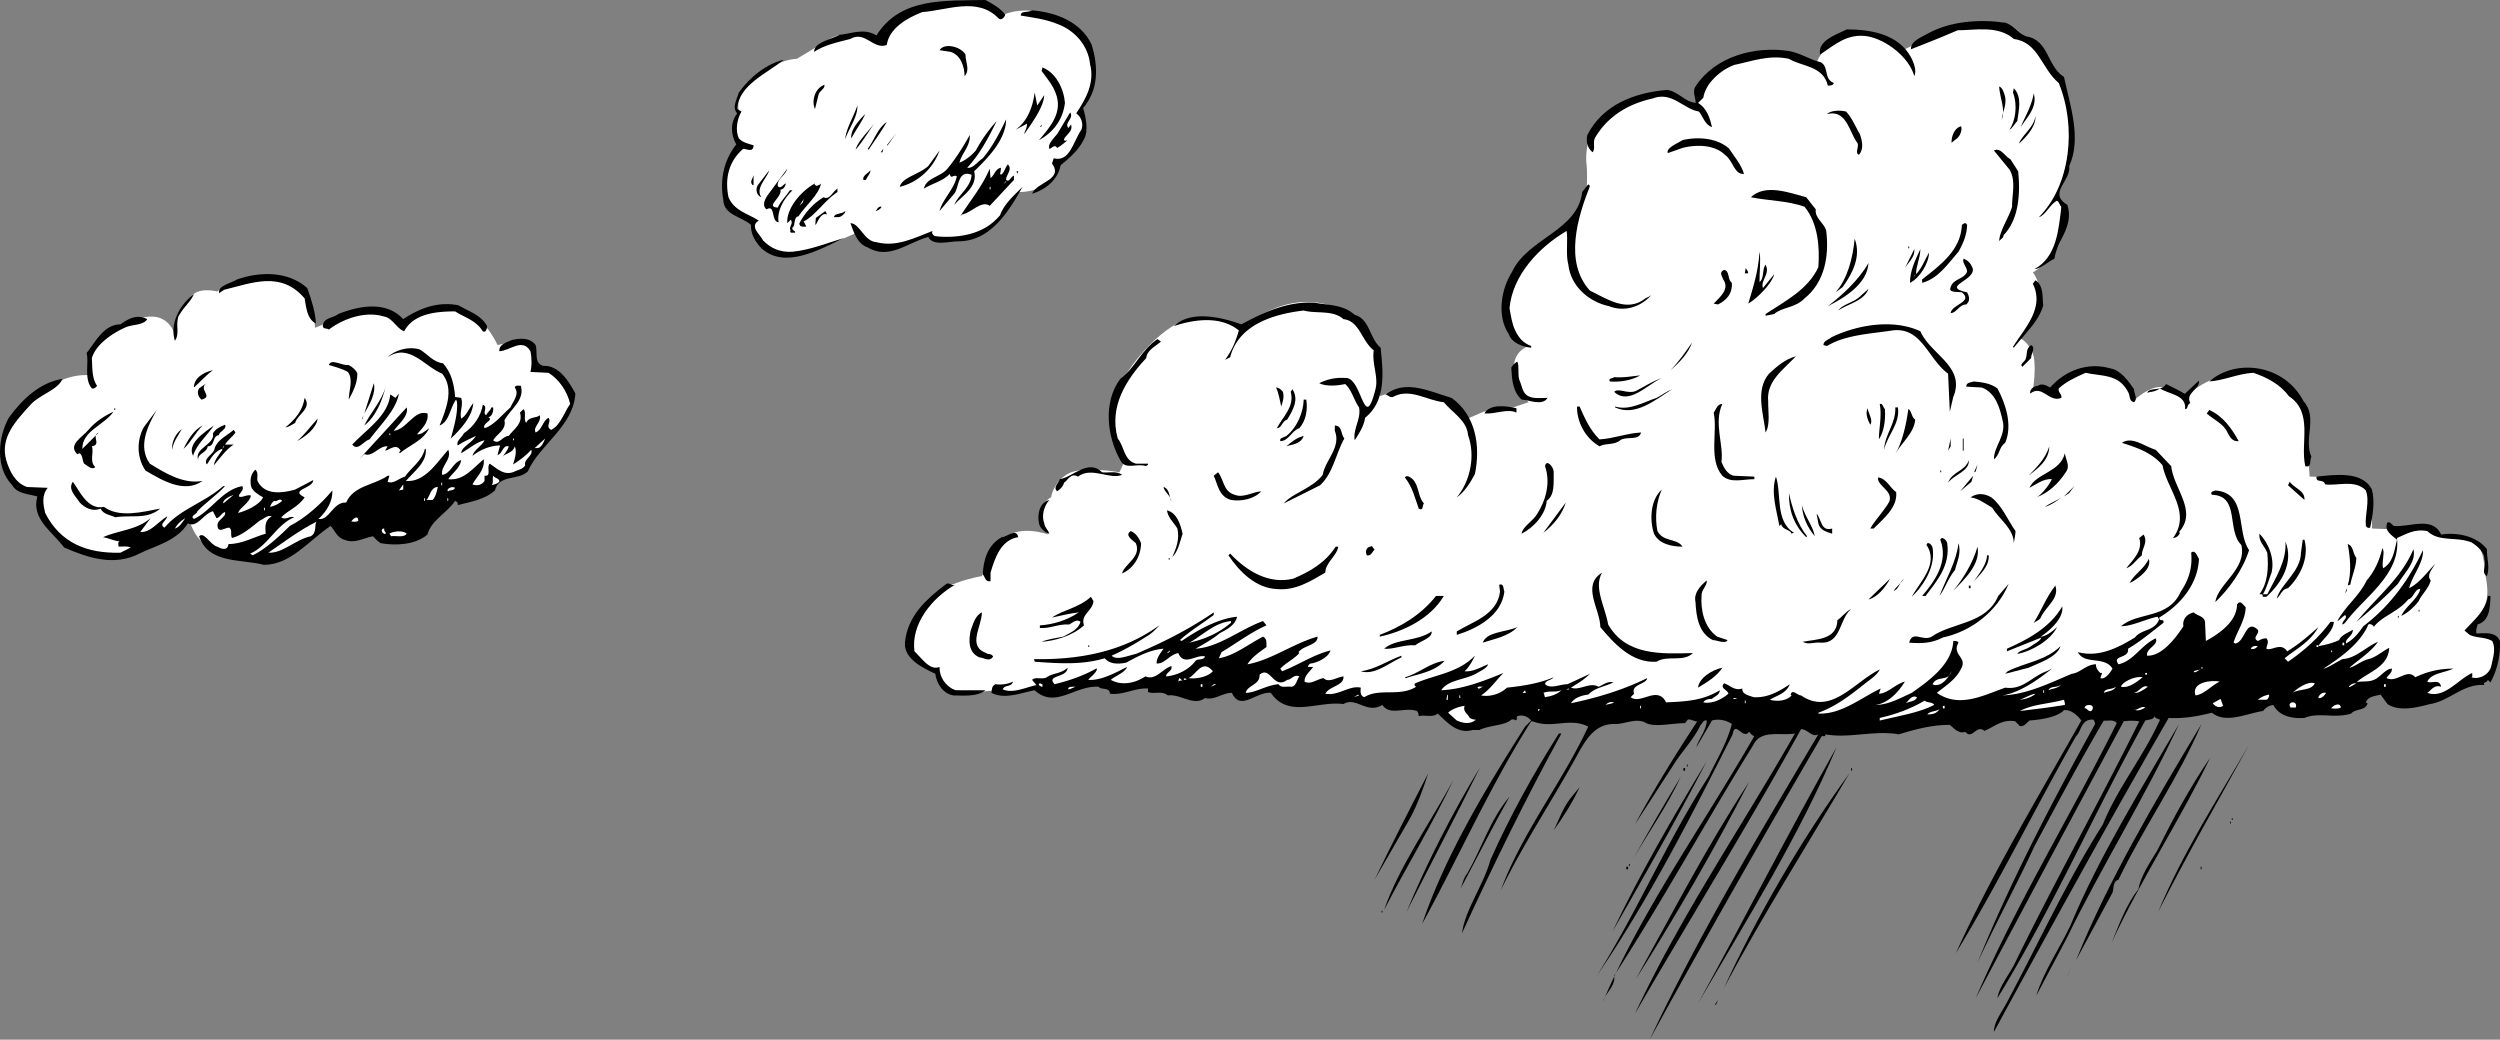 <svg xmlns="http://www.w3.org/2000/svg" width="289.027" height="120.199"><rect width="100%" height="100%" fill="#808080" stroke="none"/><path fill="#fff" d="M230.518 2.8c-3.79-.167-6.5 1-6.5 1l-4 2s-3.29-3.331-6.5-1.8c-3.125 1.469-3.5 3.3-3.5 3.3s-6.29-2.831-9.598-.3c-3.36 2.469-4.5 5.102-4.5 5.102s-2.691-2.301-6.7-.5c-3.991 1.867-5.5 4.398-5.5 4.398s-.491 1.633-.3 3c.14 1.3 0 3 0 3l-1.7 3.8s-7.491 4-7.702 7.802c-.125 3.867 2.5 6.5 2.5 6.5s-1.625.53-1.5 2.699c.21 2.168 1.703 3.699 1.703 3.699l-1.801.602s-2.86.367-3.402.5c-.457.199-2.098.898-2.098.898s-2.691-3.2-5.2-3.398c-2.491-.133-4.702.699-4.702.699s.875-7.668-5-10.2c-5.79-2.468-11 2.399-11 2.399s-4.625-2.531-8.098-.2c-3.527 2.333-6.36 6.669-6.7 8.802-.327 2.199 1.2 6.898 1.2 6.898l-.5 1.102s-4.36-.801-6 .199c-1.691 1-1.902 2.699-1.902 2.699s-1.125.469-1.098 2c-.027 1.469.8 2.3.8 2.3s-3.66-1.331-5.3.7c-1.691 1.969-2.402 4.102-2.402 4.102s-5.457.867-7 3.699c-1.457 2.832-2.29 4.5-.598 5.699 1.64 1.133 3.8 3.602 3.8 3.602l2.2.5 3.3-.301 2.2.3 2.598-.8 6.5-.2 7.5-.101h14.402l4.098 1.8 12 .7 35 .8 11.5 1 33.703-3.198 29.297-.801s4.375 2.168 7.5 1.199c3.21-1.031 3.902-1.898 3.902-1.898s1.64 1.03 2.5-1c.809-1.97 1.14-4.133 0-4.102-1.191-.031-2.402-.7-2.402-.7s1.875-2.331 2-3.698c.21-1.301-.297-3.102-.297-3.102s.172-3.531-2.203-3.898c-2.29-.301-2.797-.102-2.797-.102s-1.828-1.367-3.5-1c-1.66.3-4.5.102-4.5.102s.172-5.301-2-5.602c-2.16-.367-5.203-.398-5.203-.398l-.5-7.5s-2.957-5.47-7.098-4.801c-4.191.668-6.5 2.8-6.5 2.8s-2.36-1.132-3.7-.8c-1.327.332-2.5 1.5-2.5 1.5s-1.991-4-5.202-3.7c-3.125.368-4.098 2.5-4.098 2.5h-2.402s.543-3.132-.098-4.5c-.692-1.3-1.402-1.5-1.402-1.5s1.71-.968 2.203-3.601c.507-2.7-.703-4-.703-4s2.71-1.531 3.402-4.2c.64-2.667-.7-4.698-.7-4.698s4.008-8.301-.8-15C232.06.969 230.518 2.8 230.518 2.8m-114.7-1s-3.3-2.75-8.8-1c-5.5 1.75-5.2 3.9-5.2 3.9s-3.425-1.65-5.898-.2c-2.527 1.55-3.8 2.3-3.8 2.3s-2.102 0-4.7 2c-2.652 2-2 4-2 4s-.902 1.5-.5 2.5c.348 1 1 1.4 1 1.4s-2.277 1.976-2.3 4.198c.023 2.278 1 3.301 1 3.301l2.198 1.301s.7 4.05 4 3.898c3.2-.097 8-2.398 8-2.398s.7 1.8 3.301 1.5c2.649-.2 5.399-1.5 5.399-1.5s2.625 1.55 5.3.2c2.575-1.4 5-5 5-5s2.2.1 3.5-1.302c1.2-1.347 1.2-2.097 1.2-2.097s2.25-1.5 2.601-3.301c.399-1.7-.2-2.7-.2-2.7s3.724-6.25-.901-9.6c-4.625-3.4-8.2-1.4-8.2-1.4m-49.8 43.5s-1.375-2-2.399-2.402c-.976-.347-1.7-.898-1.7-.898s.224-2.7-1.401-2.602c-1.625.153-3 .5-3 .5s-1.875-4.472-5.7-4.398c-3.925.176-5.3 2-5.3 2s-2.625-2.7-5.598-1.5c-3.027 1.3-4.5 1.898-4.5 1.898s-.152-5.847-4.8-5.898c-4.602.05-6.5 1.7-6.5 1.7s-2.352-.65-3.2.8c-.902 1.55-1.402 2.2-1.402 2.2l-.2 2.3s-.675-3.574-4.699-2c-3.976 1.676-5.101 3.5-5.101 3.5v2.898s-2.75-.472-5.598 1.903c-2.902 2.375-6.027 5.625-4.3 8.898 1.773 3.227 4 2.602 4 2.602s-.102 5 3.5 6.199c3.648 1.3 5.273 1.676 8 .5 2.773-1.074 5.698-3.8 5.698-3.8s.45 3.85 4.801 4.5c4.399.6 7.2-.4 7.2-.4l3.699-3.1 4-1.302L53.42 57l3.598-1 .8-1s2.2.3 3.301-1.102c1.149-1.347 2.5-3.5 2.5-3.5l2.399-3.597v-1.5"/><path d="M116.22 1.7c-.124.402-.527.698-.8.402-2.426-2.5-5.926-.903-8.8-.704-1.825.704-3.825 1.903-4.102 3.801-1.524.602-2.524-1.699-4.2-.699-1.523.398-3.023.7-4.199 1.5-.023-1.102 1.875-1.398 3-2 1.375-.102 2.774-.8 4.2.102 2.777-4.403 7.777-4 12.6-4.102.774.398 1.677.898 2.302 1.7m9.999 3.5c.774 2.6.774 5.198-1 7.3.274.898.673 2.602.098 3.602-.625 1.296-1.824 2.296-2.699 3-.324 1.796-1.926 2.898-3.3 3.296.574-1.398 3.675-1.597 2.3-3.5l.2-.597c1.874.5 2.277-2 3.199-3.301.277-.7-.024-1.5-.598-1.898 1.074-1.602 2.176-3.5 1.598-5.704-.223-2.199-1.825-3.898-3.7-4.597-1.425-.602-3.125-.801-4.3-1-.024-.602.777-.301 1.3-.602 2.676.2 5.676 1.301 6.903 4M234.22 4.2c2.673.402 2.376 3.402 4.4 4.698.675 3.204 2.073 7.102.6 10.301.274 1.7-2.527 3.102-.202 4.5.777 2.5-1.223 4.102-1.5 6.2-.825.402-1.625 1.203-2.297 1.203 2.574-1.403 2.773-4.602 3.097-7.204-.222-.199-.222-.5-.5-.699-.824.403-1.324 1.7-2.097 1.903 3.672-3.704 4.375-10.403 2.297-15.5-2.024-1.704-2.325-4.704-5.2-5.102-1.824-1.602-4.523-1-6.5-1-1.824.8-3.625 1.5-5.398 2.2-.027-1 1.273-1.4 2.098-1.9 2.476-1.3 5.578-1.6 8.703-1.198.972.199 1.574 1.199 2.5 1.597M220.92 6.602c.375.699.676 1.597.398 2.199-.625-2.2-3.222-4.2-5.398-4.602-2.426-.398-3.926 1.102-5.5 2.102-.324-1.602 1.875-2.301 3.098-2.903 2.875 0 5.976.602 7.402 3.204M111.62 6.3c-.024.802.573 1.802-.102 2.5-.024-1.1-.422-2.402-1.598-2.8l-1.3-.2c.573-.902 2.476-.402 3 .5m98.898.9c.976.6.277 1.902 1.5 2.402-.125.296-.422.296-.7.296-.523-2.296-3.023-2.199-4.5-3.097-2.324-.5-4.324.3-6.3.699-1.625.602-3.325 2.102-3.598 3.8l-.602.598c.977.602 1.375 1.704 1.602 2.801-.824-.3-1.027-1.199-1.5-1.8-1.824-.297-3.125-2.399-5.402-1.5-2.723.601-5.125 2-6.598 4.5-.324.5.074 1.3-.3 1.703-.524-.403-.825-1.204-.602-2 1.777-3.5 5.476-4.903 9.203-5.204 1.172.102 1.972 1.301 3.297 1.5.078-.5-.422-1.296 0-1.898 2.277-3.5 6.875-4.7 10.8-4.102 1.278.204 2.375 1 3.7 1.301M90.62 6.898c-1.927 1.602-5.227 2.903-5.4 5.704l.5.296c-.527.903-.726 2.204-.3 3.102.473.5 1.074.602 1.7.8-.024.9-.825.4-1.2.4-1.727 1.5-2.125 3.5-1.7 5.6.673 1.598 2.274 1.9 3.5 2.7-1.124.7.173 1.602.5 2.3.876.9 1.973 1.4 3.4 1.302 2.073-.204 3.976-1 6-1.602-2.825 1.3-6.825 3.7-9.602 1.2-.723-.802-1.223-1.598-1.2-2.7-1.125-1-3.125-1.102-3.199-2.898-.426-2.301.074-4.602 1.5-6.403-.625-1.097-.726-2.5.102-3.597-.625-.704-.028-1.602.199-2.403 1.273-1.8 3.176-3.3 5.2-3.8"/><path d="M123.12 11.898c-.227 1.903-1.325 3.403-3 4.301 1.175-1.398 2.874-3.199 1.898-5.5-.325-.898-1.024-1.699-1.598-2.5l.098-.398c1.578.597 2.476 2.5 2.601 4.097M95.318 9.8c.075.5-.625.7-.699 1.2l-.398 1.602c-.426-.903-.028-2.403 1.097-2.801m136.5 1.399c.176 1-.324 1.8-.398 2.6.473-1.1-.227-2.5-.3-3.8.374.102.573.7.698 1.2m1.402 2.8c-.327.3-.527.8-.902 1 .676-1 .977-2.8.403-4.3l.097-.5c.977 1 .575 2.5.403 3.8"/><path d="M120.72 11c-.027 1.3-1.327 3.102-2.3 4.5-.027-.2.375-.8.3-1.2l-1.3.7c1.375-1 1.973-2.602 2.2-4.3l.3 1.5.8-1.2m112.9 3.7c.273-.802 1.273-2.4 1.5-3.9.476 1.598-.825 2.802-1.5 3.9m-135.9 1.402c.075-1.204.973-2.602 1.4-3.903.073 1.301-1.024 2.7-1.4 3.903m117.298-.602c.277.8.476 1.7-.098 2.398-.527-.199.074-1-.2-1.398-.925-1.2-1.226-3.898-3.5-3.3.376-.4 1.376-.5 2.2-.302.676.704 1.074 1.704 1.598 2.602m-91.5-.7.3-.402c.278.801-.625 1.204-.8 1.704-.024.199.175.199.402.097-.324.301-.824.7-1.2.903-.327-.5-.624.097-.902.097-.222-.5.477-1.199.903-1.699l1.5-2.5c.472.7-.727 1.2-.203 1.8M98.42 16c-.125-.898.773-2 1.598-2.8-.325.8-1.125 1.902-1.598 2.8m135 .602c.273-.903 1.773-1.903 1.898-3.204.075 1.204-1.023 2.403-1.898 3.204M112.62 19.8c.476 1.9-1.524 2.9-2.302 3.9.477-1.2 1.977-2.098 2-3.5-1.625-.598-1.425 1.5-2 2.198l-1.699 2c.375-1.398 1.676-2.5 2-4-.324-.296-.726.403-.8-.296-.926.898-2.024 1.097-3 1.699.277-1.301 1.976-1.301 2.8-2.403.977-1.199 1.774-2.5 2.5-3.796.074 1.296-.926 2.097-1.2 3.199.575-.2 1.274-.7 1.9-1.403A16.867 16.867 0 0 1 115.22 14c-.926 1.898-1.926 3.8-3.403 5.398.676.102 1.176-.699 1.801-1.097 1.176-1.403 1.977-3 2.7-4.5-.024 2.3-2.024 4.398-3.7 6M98.92 17.3c.273-1 1.473-2.1 2.3-3.198-.624.796-1.425 2.199-2.3 3.199m3.598-3.199c-.625 1.097-1.422 2.199-2.098 3.199l-.102-.102c.778-1 1.075-2.3 2.2-3.097m17.702.598.2-.302v.204zm105.9 1.402-.5.398c-.024-.602.273-1.7 1.1-1.898.173.398-.124 1.199-.6 1.5M119.818 15l-.898.898.898-.898m-17.3 1.8 1.101-1.402-1 1.403zm97.402.4c.574.902 1.375 1.8 1.7 2.902-1.126.097-1.227-1.5-2.2-2.204-1.227-1.199-3.324-1.199-4.902-.796l-1.7.597c-.222-.597 1.075-1.097 1.7-1.5 1.675-.398 3.976-.3 5.402 1M98.22 16.2l-.202.6.203-.6m3.597 1.402.301-.403-.101.403zm131.5 2.198c.278 2.598.075 5.598-1.699 7.4.074.3-.426.5-.5.698.074-1.296 1.074-2.597 1.5-4-.023-1.398.477-3-.3-4.296l-1.801-2.204c.777-.398 1.277.704 1.902 1l.898 1.403m-129.3 1.801c.277-1.102 2.175-1.403 3.3-2.403l1.301-1.8c-.726 2.101-2.523 3.703-4.601 4.203m12.3-.802c.375.302.477-.3.903-.5v.5l-2.801 3c-.926-.698-2.125.802-3.2 1l-.202.2c1.078-1.7 2.578-3.5 3.402-5.5l.098 1.102c.476-.403.578-1.102 1.203-1.204-.028.301-.028.403-.102.704l.102.097c.375-.199.472-.8.797-1.199.578.602-.223 1.2-.2 1.8m-26.398.7c.273.398.574-.102.898-.3.075.1-.222.8-.597.698.273.903-1.828 2-.301 2.102.375-.8.875-1.2 1.398-2h.301c-1.023 1-1.824 2.398-1.601 3.7-.922-.098-.325-2.098-1.399-1.5-.523-.4-.226-1.098.102-1.598l2.297-3.102c-.223.8-1.223 1.2-1.098 2m-1.902 1.3c-.524-.198-.723-.902-.399-1.402l1.3-1.699c-.226.903-1.624 2-.901 3.102M100.12 20.8h-.302c-.125-.5.477-.698.801-1.1.074.3-.426.8-.5 1.1m17.601-1c-.027.2-.124.2-.1.302l-.102-.301h.203m-30.703 1.597c-.422-.398.078-.796.101-1.199v1.2h-.101"/><path fill="#fff" d="m116.018 21.3.3-.402V21Zm0 0"/><path d="M94.22 21.2c-.124.198.075.198.2.3.176-.102.375-.102.5-.3-.227 1.3-1.824 2.6-2.602 3.8-.625.102-.324 1.102-.699 1.3-.125.4.375.302.3.598h-.5c-.026-.097-.026-.097-.1-.199h.1c-.323-.5.376-.8 0-1.3l-.401.402c-.125-1.7 1.578-3.7 3.203-4.602m89.597.301c-1.425 3.602-3.023 8.8 0 12.102 1.875.898 4.278 2.597 6.403.898.172-.102.472-.2.699-.398-1.227 1.398-3.125 2-4.902 1.296-2.325-.5-4.422-2.296-4.7-4.796-.324-1.204-.023-2.801-.199-3.903-3.226 1.903-6.226 5.102-6.601 8.903.277 1.699.578 3.699 2.5 4.398v.2c-.922-.098-2.223-.5-2.598-1.598-1.426-2.102-.824-5.301.398-7.204 1.875-3.898 7.575-4.699 8.102-9.199l.7-.898.198.199m-73 6.398c-1.125 0-2.925.602-3.5-.5-2.324.602-4.523 2.704-7 1.204-1.222-.403-1.625-1.801-2-2.801 1.075 0 1.575 2.097 3 2.199 2.375.602 4.375-.5 6.5-1.3-.125.198-.023.402.2.6 2.777.302 5.777-.198 7.601-2.402.375-1.199 1.574-2.296 2.602-3.296-1.625 2.898-3.727 6.296-7.403 6.296"/><path d="M96.818 22.2c-1.523 1-2.523 2.698-3.898 3.402l.3.597c-.327 0-.827.102-.8-.398.574-1.102 1.574-2.301 2.8-3 .673.398 1.075-.7 1.598-1v.398"/><path fill="#fff" d="M114.42 21.898h.098v-.296h-.098v.296"/><path d="M209.92 24.2c-.125 1 .875 1.5 1.2 2.402.374 2.898-.126 6-2.5 7.898-1.024 1.102-2.626 1-3.5 1.8l-1 .2v-.2c2.273-1.5 4.874-2.8 6.1-5.402.173-2.296-.027-5.097-1.6-7-1.927-.699-4.325-.699-6.2-1.097 1.676-1.602 4.473-.5 6.398 0l1.102 1.398"/><path fill="#fff" d="m92.42 23.8.5-.8-.102.398zm0 0"/><path d="M101.92 23.898c-.125.301-.527.5-.7.5.173-.097.274-.597.7-.5"/><path fill="#fff" d="m92.22 24-.3.398.3-.398"/><path d="M95.62 24.8c-1.024-.5-1.524 2.598-1.302.4l1.102-.802.2.403m1.198.301h-.398c.074-.5.875-.301 1.3-.704.075.204-.527.801-.902.704m129.602 4c-1.227 1.398-2.324 3.097-4.2 3.597v-.398c2.173-1.7 4.473-3.403 4.598-6.301.176-.102.375-.398.602 0-.027 1.102-.426 2.102-1 3.102M213.018 33.2l-.797.6c1.375-1.6 1.972-3.902 2.199-6.198.773 2-.227 4-1.402 5.597m7.602-4.699h.1v.2h-.1v-.2m-.5 2.7 1.198-2.4c.075 1.098-.925 1.7-1.199 2.4m1.399.5c.675-.7.976-1.598 1.5-2.5-.024 1.198-1.024 2.902-2.2 3.5-.023-1.302.575-2.598 1.2-3.9-.024 1.098-.524 2-.5 2.9m-18.098.902c.574-.403.273-1.5.7-2 .573 1.097-.626 1.796-.302 2.699l1.301-1.602c-.226 1-1.824 2.7-3 3.403.574-1.903 1.176-3.801 1.3-6 .177.898-.026 2.5 0 3.5m24.599-1.704c.675 1.5-3.825 2.204-.598 2.903.273.5.375 1-.102 1.398-.824 0-1.125 1-1.8 1 .078-1 2.675-1.3 1.3-2.398-.425-.102-1.625.097-1.3-.602.277-1 1.578-.898 1.902-1.8-.027-.598-.625-1-.402-1.5.476.203.777.5 1 1m-16.7 4.499c1.575-1.199 3.575-3 4.7-5-.125 2.403-2.723 4-4.7 5m-9.198-3.796h-.4l.098-.602c.075.102.278.3.301.602M200.22 32.7c.075 1.3-.624 2-1.6 2.5l-.5-.098c.773-.801 1.874-1.704 1.1-2.801-.124-.403-.527-.801.098-1.102.676.102.375 1.102.903 1.5M35.518 33.3c.476 1.302.976 2.9 1 4.098-1.024-.5-1.125-1.898-1.297-2.898-2.727-3.2-6.028-1.8-9.301-1l-.602.398c-.125-.898 1.278-1.097 2.102-1.597 2.574-.903 5.875-1 8.098 1"/><path fill="#fff" d="m221.22 32.102.2-.403v.102zm0 0"/><path d="M236.22 35.3c-.527 1.9-2.226 3.4-3.402 4.9l-.097-.098c1.375-2.204 3.672-4.5 2.297-7.301l.3-.403c.977.602.778 2 .903 2.903m-23.703.597c.578-.796 1.875-.898 2.703-1.796l.797-.704c-.524 1.403-2.325 1.704-3.5 2.5M22.42 34c-.426 1-1.324 1.602-1.8 2.602-.325 1 .175 2-.4 2.796-.624-2 .575-4.199 2.2-5.398m134.2 2.398c1.773.5 1.675 2.704 3 3.801.273 2.801.675 6.102-1.802 8.102-.125 1-.824 2-1.199 2.597-.226-1.296.774-2.5.5-3.796-.625-.903-.824-2-1.601-2.704-.922.204-2.223.301-3-.097a5.672 5.672 0 0 1 3-.602c1.976-.199 2.175 6.602 3.5 1.301.375-1.398-.422-2.898-.2-4.5-1.425-1.102-1.625-3.398-3.5-3.602-1.222-1.097-3.125-.597-4.597-1-3.426.403-7.528 1.602-8.5 5.403l-.602.3c.774-1 1.274-2.203 1.602-3.402-2.227-1.8-5.426-1.199-7.5-.5 1.972-1.898 5.574-1 7.797-.199 2.578-1.398 5.375-2.7 8.5-2.5 1.578.3 3.277.2 4.601 1.398M56.318 37.7c-.023.3-.125.8-.5.6-.824-1.3-2.125-1.6-3.199-2.3-2.324 0-4.824.3-5.898 2.3-.828-.3-1.426-1.6-2.301-1.698-2.227-.704-4.824.296-6.402 1.5-.223-.204-.625 0-.7-.403.075-1 1.176-.898 1.801-1.398 2.274-.903 5.477-1.602 7.5.597 1.774-1.199 3.977-2.097 6.399-1.597 1.175.699 2.578 1.097 3.3 2.398m-39.3-.801c-.422.704-1.625.602-2.399.903-1.625.699-3.523 2-4 3.597.074 1.102-.023 2.301.602 3.204-.125.199-.426.398-.602.296-.926-1.097-.324-2.898-.601-4.097.976-1.2 1.976-3.301 3.902-3.301.973-.7 1.973-1.2 3.098-.602m205 1.402c1.175 2.7 5.277 4.098 3.8 7.598l-.398 1.704-.2-4.403c-2.327-1.699-3.027-5.398-6.402-5-2.625.403-5.425.5-7.597 1.801l-.403-.102c-.023-.5.575-.597.903-.898 2.875-1.398 7.074-2.2 10.297-.7"/><path d="M61.92 39.898c.273.801-.227 2.102.898 2.403 1.778-.102 2.977 1.8 3.7 3.199-.223 3.8-4.125 5.898-5.5 9-1.125 1.102-3.325.3-3.797 2.2-1.227 1.1-2.828 1.3-4.301 1.698.074-.398-.227-.398-.3-.5-.927 1.403-2.825 2.301-3.2 3.903-1.426 1.199-3.625 1.3-5.402 1-.325-.2-.625-.5-.899-.801-1.125.2-2.125.898-3.3.398-.825-.199-1.126-1.097-1.598-1.597-2.528 1.699-4.625 4.5-7.703 4.5-2.723-.7-6.422-.102-7.5-3.301.578-.602 1.277 1 2.101 1.2.375.198 1.176.6 1.3-.302 1.575 0 2.876-.796 4.302-1.199-.028-.597-.227-1.5.699-2-.527-.199-.926.301-1.402.5-1.024.801-2.024 1.7-3.2 2-.222-.398.075-.898-.3-1.199-.524 0-1.024.5-1.297.102-.426-1 .972-1.204.797-1.903-.422.102-.625.7-1 .7l-.399-.797c-1.125.296-1.824 2-2.898 1.398-1.328 2.102-3.828 2.602-5.602 3.5-2.926 1.5-5.926.5-8.7-.7-1.425-1.902-3.823-3.3-3.1-5.902-1.024-.296-2.325-.296-2.9-1.296C-.606 54-.204 50.5 1.019 48.3c1.578-2.2 3.675-4.102 6.203-4.5-.528 1.3-2.625 1.8-3.703 3C1.795 48.699-.006 50.6.72 53.199c.375 1.2.972 2.602 2.398 3.102l2.399.097c-.723.903-.524 1.903-.297 2.903 1.773 3.5 4.875 4.699 8.699 4.597l1.2-.597c-.427-.2-1.024-.102-1.4-.102-.027-.199-.124-.5.098-.597-.722-.102-1.324-.403-1.898-.5 1.773-.801 3.875-.801 5.5-2.204l-1.2 1.602c1.173.102 1.973-1.102 3.098-1.8-.023.5-1.023.902-.3 1.3 1.875-2.2 4.476-2.8 6.8-4.8h.2c-.922 1-2.223 1.902-3.2 2.902-.023.398-.925.5-.398.898 1.973-.898 3.273-3.398 5.598-3.8.277.5-.422.8-.399 1.198.375.204.977-.296 1.399-.097-.223.898-1.223 1.3-1.5 2 .875-.2 2.476-.903 2.902-1.801-.527-.3-1.227-.7-1.402-1.3-.125-.802-.024-1.4.5-1.9.476.4.078 1.098.3 1.4.875 1.6 2.875 1.3 4.301.902L36.22 55.5c-.028 1-2.828 1.102-1 2-.727 1.102-1.926 1.5-2.703 2.3.476.4.976-.198 1.5 0-2.024.802-3.125 3.4-5.098 4.2l.3.2c1.473-.7 3.075-2.2 4.298-3.4 1.777-.902 3.578-2.5 4.902-4.1.074 1.198-.625 2.402-1.602 3.3 1.278.2 1.676-2 3.2-1.898.875-2 3.277-2 4.8-3.102h.2l-.2.7c.676.3 1.278-.4 2-.598.676-1 1.977-1.801 2.301-3.204h.102c.172 1.5-1.328 2.602-2.301 3.704 2.176.199 3.574-2.102 4.898-3.602.477 1.102-.925 1.898-.699 2.898.977-.097 1.274-1.5 2.2-1.699-.126.903-1.024 1.5-1.5 2.2 1.777.203 2.777-1.2 4.101-2.297.176 1.199-.824 2-1.3 2.898.476.2 1.073.102 1.398-.398V55c.875.102.175-1 .601-1.398.774.5 1.676 1.5 2.899.898.375-.2.875-.2 1.203-.7-.227-.698.972-1.1.699-1.8-.625.7-1.324 1.2-2.102 1.7.176-.598.477-1.4.2-2.098-.223.796-1.125.796-1.399 1.199.176-.301.574-.7.7-1.2-.723-.203-.723.899-1.301 1l.3-1.101c-1.125 0-2.324.5-3.199 1.2.176-.7 1.074-1.098 1.399-1.802-.922.204-1.825 1-2.7 1.5.075-.796 1.176-1.097 1.7-2-.625.301-1.524.704-2.098 1.102-.227-.5.473-.898.7-1.398 1.175-.801 1.976-2 2.198-3.301.676.199-.125 1 .403 1.199.074-.3.472-.5.597-.898h.2c.078.5-.223 1.199-.598 1.097.773.403-.727.7-.402 1.301 1.078-.3 2.078-1.602 3-2.398.277-.704 1.078-1.5.5-2.301.078-.301.375-.2.703-.2.472 1.7-1.227 2.7-1.903 4 .278 1.098-.925 1.598-1.3 2.297.675.602 1.078-.5 1.8-.5.575-.796 1.676-1.398 1.301-2.699l.399-.398c.375.398-.024 1.097.3 1.597.375-.796 1.176-.5 1.602-.898.176.898-.824 1.3-.5 2 .773-.3.773-1.3 1.5-1.7.375.5-.426 1 .3 1.4 1.173-.598 1.473-2 2.2-3-.324-1.4-1.227-2.802-2.5-3.598L61.318 43c.176-.602.176-1.7 0-2.398-.925-1.602-2.425 0-3.597 0-.028-.801.773-1 1.5-1.301.875-.2 2.074-.301 2.699.597m72.3-.398c-.726.602-1.624 1-1.702 1.898-2.325 2.5-4.325 5.602-3.297 9.301.773.903.672 2.5 2.097 2.903h1.403c.074.199-.227.199-.203.296-1.125-.398-2.422.5-3-.699-1.524-2.699-2.024-6.699 0-9.398 1.675-1.2 2.375-3.301 4.3-4.602l.403.301m58.899 3.3c.976-1 1.675-2 2.5-3.198-.427 1.199-1.325 2.199-2.5 3.199m41.698-1.403-1 1c-.425-.296.375-.597.403-1 .172-.5-.028-1.097.597-1.5.575.301-.023 1 0 1.5"/><path d="M51.22 42c.973 1.102 1.274 2.398 1.4 3.898l.698.102c.278.8-.222 1.7 0 2.398.676-.398.875-1.199 1.403-1.796-.125 1.597-1.528 3.097-2.602 4.097.274-1.097.875-2.898.7-4.3l-.098-.2c-.727 1-.727 2.5-1.903 3 .676-1.699 1.778-4.199.301-6-2.023-.8-3.824-3.597-6.3-1.898.777-.801 2.374-1.301 3.699-.903.875.5 1.578 1.5 2.703 1.602m156.399-.8c-1.524 1.6-3.427 2.902-3.2 5.198-.027 1 .273 2.704-.3 3.602-.227-2.102-1.227-4.898.398-6.8.875-.802 1.875-1.7 3.101-2m-166.301 2c-.023 1.198-.523 2.1-1 3-.023-.9.575-2.302-.097-3.2-.727-.398-1.528-.602-2.203-.8.277-.802 1.476.1 2.3 0 .375.198.875.6 1 1m134.402.902c.274.597.274 1.5 1.2 1.796.574.204 1.273.102 2 .102-.625 1-2.227.2-3 .2-1.027-.9-1.125-2.302-1.2-3.7.173-.3.376-.5.7-.7.273.598-.027 1.598.3 2.302m71 .898c-.027.5.473 1.102 0 1.5-.624-.102-.425-.8-.702-1.2-1.024-2.1-3.223-1.8-4.899-2.198-1.125.5-2.226 1-3.101 1.796-.125.5.375.602.3 1.102-1.425.602-2.222-1.602-3.597-.5-.125-.398.375-.898.898-.898.375-.301.875-.102 1.399.199 1.675-1.903 4.277-3 7-2.2 1.175.2 2.078 1.5 2.703 2.399m19.597 1.398c1.676 1.801-.023 4.403.903 6.403-.227.398.074 1.3-.703 1.097-.625-2.699.976-6.199-1.899-8.097-1.023-1.403-2.625-2.2-4.101-2.7-1.825.098-3.422.899-5.098 1 3.074-2.703 8.676-2 10.898 2.297M24.62 42.8c-.727.5-1.626 1.5-2.2 2-.027-1.1 1.176-1.8 2.2-2m165 .598c-1.024.602-2.427.801-3.5.704-.227-.403.273-.301.5-.5 1.073.097 1.976-.102 3-.204m2.5.302c-1.727.8-3.825 3.198-5.5 1.6.476-.5 1.573.302 2.5-.1.976-.5 1.874-1.098 3-1.5m61.1 2.902c-.425.199-.226.699-.6.699.175-1.7-1.927-1.7-2.9-2.403-.527.403-1.124.403-1.5.5.376-.699 1.673-.097 2.2-1l2.2 1.102 1.6-1.5c.173 1-1.624 1.398-1 2.602m-22.3-1.704c.973 1.801 1.773 4.301.898 6.301-.722.5-.625 1.403-1.3 1.903-.024-1.5 1.476-2.801 1-4.5-.325-1.5-.825-3.204-2.399-3.801l-1.8-.102c-.024-.5.574-.5.902-.597.972.097 1.875.199 2.699.796M23.318 46.2c-.324-.2-.625-.802-.3-1.302l1-.699c-1.325.801.777 1.602-.7 2M42.12 47.8l1.1-3.5c.274 1.2-.527 2.5-1.1 3.5m0 1.4c.573-1.302 2.073-2.9 2.5-4.598-.427 1.699-1.126 3.5-2.5 4.597M167.818 46c2.778 2 3.375 5.5 2.7 8.8-.524 1-1.223 2.098-2.098 2.7 1.574-1.898 2.176-4.8 1.3-7.2-.124-1.698-1.827-2.6-2.8-3.8-1.926-.2-3.824-1.602-5.7-.7-.425.302-.726-.1-1-.198 2.274-1.801 5.173-.301 7.598.398m-19.5-.7c.176.598-.023 1.2-.199 1.7-.125-.602-.324-1.7-.601-2.2.277 0 .578.2.8.5m.5 3.2c-.625.2-.625 1-1.199 1 .676-1.3 2.074-2.5 1.602-4.2l.199-.3c.773 1.2.074 2.398-.602 3.5m37.902-1.398V47c1.673.5 3.274-.5 4.798-1 .578-.3 1.078-.7 1.8-1-1.925 1.2-4.222 3.2-6.597 2.102"/><path d="M42.72 50.8c-.726.2-1.327 1.4-2 .598 1.575-1.699 4.173-3.296 4.4-5.796l.6.398.4-.5c-.325 1.898-2.126 3.602-3.4 5.3m-8.6-1.902c-.427.204-.727.5-1.102.5C34.096 48.5 34.994 47.5 35.22 46c.875 1.2-.828 1.898-1.102 2.898m116.9-2.698c.175 1.198-.024 2.402-.797 3.3-.926.3-1.227 1.5-2.203 1.5-.125-.398.375-.398.703-.602 1.273-1 1.972-2.796 2-4.199h.297m48.102.501c-1.024 2.198.175 4.698-.102 6.698.277.704.675 1.403 1.402 1.602l2.398.102v.296c-1.324 0-2.722.5-3.699-.398-1.625-1.898-.523-5.102-1-7.3.274-.302.375-1 1-1m18.801.6c.074 1.4-.125 2.598-.7 3.5-.027-1.1.376-2.698.098-4.1.375-.098.375.402.602.6m-42.602-.1v.5c-1.023-.5-2.425.198-3.699.1.574-1.1 2.477-.902 3.7-.6m7.301-.2c.573 1.3 1.175 2.7 2.3 3.8 1.676-.1 3.074-.698 4.8-.8-.226 1-1.726.398-2.402.898-.722.602-1.722.301-2.398.704-1.727-1-2.625-2.903-2.602-4.602h.301M45.518 49.8c1.476-.1 2.375-2.5 3.902-2 .176 1.098-.727 1.802-1.2 2.4.376.1.876-.302 1.4-.7-.626 1.398-2.325 2-3.4 2.898-.124-.097-.027-.199.098-.296-.523-.903-1.222-.102-1.8 0l.3-.5c-1.023-.102-1.722 1.296-2.699.898l-.601.602 5.5-6c.277 1-1.024 2-1.5 2.699m173.902-2.699c.273 1.898-1.227 3.199-1.602 4.898.075-1.8 1.375-3 1.301-4.898h.3m-3.199 2c-.226-.403-.624-1.301-.3-1.903.074.602.676 1.403.3 1.903m5.2-.602c-.125 1.602-1.625 2.7-2.3 4 .773-1.3 1.273-3.398 1.5-5.2.374.098.374 1 .8 1.2m-208.2-1.102h.098V47.2h-.097v.2m4.097 6.202c1.778 1.097 3.875 2.398 6.102 2-2.125 1.5-4.727-.102-6.602-1.204-1.023-1.5-1.023-3.5-.199-5l1.5-2c-1.023 1.801-2.226 4.204-.8 6.204M258.818 51c-.722.102-1.023-.5-1.3-1-.422-1-1.625-1.5-2.399-2.2l.3-.402c1.575.704 2.575 2.102 3.4 3.602M13.12 47.602c-1.126 1.597-3.626 2.199-3.602 4.296L11.42 50c-.926.398.375 1.398-.8 1.602.273.796-.325 1.699.398 2.398-.422.398-.922-.2-1.297-.398-.227-.403-.125-.903-.5-1.204l-.301.102c-1.125-1.102.676-2 1.3-2.8.774-.9 1.774-1.598 2.9-2.098m28.698.898.2-.5-.098.398zm-7.5 2.5c.778-.602 1.575-1.7 2.403-2.602C36.596 49.5 35.295 50.5 34.318 51m-8.3-1.898c.277.5-.723.796-.7 1.199-.824.097-.425 1.3-1.3 1.3-.125.797-1.223.797-1.098 1.598-.527-1.398 1.973-1.8 1.7-3.097.273-.5.874-.801 1.398-1m-2.598.098c-.824.8-1.324 1.902-2.2 2.698.473-1 1.173-2.199 2.2-2.699m1.3.001c-.726 1.1-2.027 2.198-2.402 3.5-.722-1.4 1.278-2.7 2.403-3.5m130.699 1.5c-1.027 1.8-1.227 3.902-2.8 5.402l-4.2 2.097c.973-1.199 3.273-1.699 4.5-3.3.273-1.7 2.176-3.2 1.398-5.098v-.602c.875 0 .676 1 1.102 1.5"/><path d="M19.92 52c-.125-.7.273-1.8 1.098-2.398-.422.796-1.024 1.5-1.098 2.398m7.3-2c-.327.5-.925.898-1.202 1.398h1c-.825.5-1.625 1.602-2.297 2.403.074-.602.574-1.2 1-1.801l-.102-.102c-.926.403-1.226 1.102-1.7 1.801-.526-.699.876-1.199.9-1.898.374-1 1.374-1.403 2.199-2.102l.203.301"/><path fill="#fff" d="M45.018 50.3h.101v-.198h-.101v.199M56.42 50.3l-.102.302.102-.301"/><path d="M150.72 50.398c-.327 1-1.527 1-2 1.204.575-.5 1.173-1 2-1.204"/><path fill="#fff" d="M62.22 51.8h-.402l1.2-1.1c-.125.402-.422 1-.797 1.1"/><path d="m225.22 52.102.298-1.403v.903zm1.7-1.402h.098v1.402h-.098v-1.403m24.098 3.199c.277 2.602 3.078 5.204.902 7.602l.098.102a.882.882 0 0 1-.797.597c2.172-2.898-.727-5.699-1.203-8.398-1.223-1.5-3.125-2.102-4.7-2.602 1.176-.8 2.575.403 3.903.801l1.797 1.898"/><path fill="#fff" d="M59.318 50.898h.102V50.7h-.102v.2m-33.598.998.098-.296h.102zm0 0"/><path d="M234.518 55c.976-1 1.976-2 2.402-3.398-.027 1.699-1.426 2.597-2.402 3.398M8.22 51.8l-.202.098.203-.097m216.899.597-.602 1.903.601-1.903m13.699 2.204c-.824 1.296-2.023 2.398-3.398 2.898.375-.102 1.375-1.2 1.8-2.102-.925-.097-1.827.602-2.6 1 .773-1.699 3.573-1.796 4.1-4 .075.704.673 1.5.098 2.204M26.92 52.5l-.3.5.3-.5m199.898.102-.398.796.398-.796M225.22 55.8c.473-1.3 1.973-1.3 2.4-2.6.073 1.3-1.626 1.6-2.4 2.6m-45.6-1.3c-.024 1.3.175 2.7-.802 3.398-.125 1.602-1.523 3.102-2.898 3.801.074-.8 1.375-1.5 1.8-2.3.973-1.5 1.575-3.598.9-5.5.175-.899.976.101 1 .601m48.6.102.4-.903-.2.801zm-100.8 0c.773.097 1.676-.204 2.3.296-1.425.602-3.527-1-5.1.204-.825-.5-1.227.5-1.602.699-.125.5-.524.8-.797 1-.528-.5.172-.903.297-1.403 1.476-.199 3.277-2.398 4.902-.796m98.398-.402-.8.8.8-.8m-83.098 3c1.075.402 1.973-.302 3.098-.4-.824.9-2.324 1.2-3.5 1-1.425-.402-1.523-1.8-2-2.8l.5-.398c.676.796.575 2.199 1.903 2.597m81.597-2.597h.102v-.204h-.102v.204m49.902 2c.376 1.398.075 3.097-.202 4.398-.325.102-.422-.102-.5-.2-.125-1.402.476-2.8 0-4.1-1.223-1.302-3.325-.5-4.7-.7-.222-.7-1.125-.102-1-.898 2.075-.204 5.278-.704 6.403 1.5"/><path fill="#fff" d="M57.72 55.7c-.327.3-.624.3-.902.402.278-.204.075-.801.2-1.102.175.3.777.3.703.7"/><path d="M164.62 58.2c-.227.3-.024.902-.602.6-.422-1.198-.723-2.5-1.598-3.6.176-.302.574-.098.898.198.778.801.575 2 1.301 2.801M226.62 56.8l1.5-1.8-.2.7zm-19.2 4.802c-.227 0-.227.097-.3.097-.126-.5-1.024-.398-1.2-1.097-.125.097-.125.199-.2.199-.327-1.801-1.027-3.903-.402-5.7.676 2-.125 5.2 2.102 6.5m11.8-4.703c.173 1.801-1.527 3.102-2.6 4.204h-.4c.575-1 1.575-2 2.2-3.102.473-1.3-1.426-1.8-1.3-2.8.976.1 1.374 1.198 2.1 1.698M12.018 58.602c1.777 1.296 4.375.597 6.5.199-1.524 1.3-3.325.699-5.2 1-.625-.301-1.324-.301-1.699-1-.926.398-1.824-.102-2.398-.7-.426-.703-1.426-1.5-.801-2.402.773 1 1.676 3.301 3.598 2.903M266.42 57.8l-1.902-1.698.203-.403c.574.801 1.773 1 1.699 2.102"/><path fill="#fff" d="m46.12 56.7.5-.7v.602zm4.898-.598h.101V55.8h-.101v.3"/><path d="m238.62 57.398 1.198-1.199-.597.801Zm0 0"/><path fill="#fff" d="M50.018 57.8h-.7c.375-.402.477-1.5 1.301-1.5-.125.5-.226 1.098-.601 1.5m2.602-1.402c-.227.403-.626.204-.802.403l-.097-.102c.074-.3.574-.5.898-.3"/><path d="M135.42 58c-.027-.7-.824-1.102-.902-1.7.675.2.675 1.098.902 1.7m56.2 3.398c.675 1.301 2.273.801 2.898 1.801-1.223 0-2.723-.3-3.297-1.5-.528-1.597-.426-3.898.898-5.097-.625 1.398-.824 3.199-.5 4.796m68.399 2.204c-.723 2.296-2.325 4.5-3.899 6 .274-2.102 3.676-3.801 3-6.602-1.726-1.7-.125-5.7-3.398-5.8-.227-.302.074-.4.398-.5 3.774.3 2.375 4.698 3.899 6.902M208.92 62l-.102.102c-1.425-1.403-2.023-3.102-2-5.102.375 1.7.977 3.602 2.102 5m24.098-.602c-.024.5-.125.903-.2 1.403-.023-1.7-1.625-2.7-2.5-4.102-.824-.5-1.625-1.097-2.5-1.199.676-.5 1.575-.5 2.403 0 1.273 1 1.875 2.602 2.797 3.898"/><path fill="#fff" d="M25.818 58.2c-.125-.4.676-.802 1.2-1l-1.2 1"/><path d="M238.318 57.5c-.625.5-1.222.898-1.898 1.102.676-.5 1.176-.602 1.898-1.102"/><path fill="#fff" d="M32.62 57.898c-.427.403-.927.602-1.4.704.075-.204.173-.5.5-.704.274.204.575-.398.9 0"/><path d="M121.318 57.8c-.625.7-.925 1.802-.597 2.7.074.5.472.8.597 1.2-.523-.098-1.125-.7-1.199-1.2-.226-1.102.074-2.398 1.2-2.7"/><path fill="#fff" d="M49.018 57.898h.101v-.296h-.101v.296m2.702 0h.098v-.296h-.097v.296"/><path d="m178.42 61.602 2.598-3.5c-.422 1.398-1.422 2.597-2.598 3.5m31.398.398c-.925-1.102-1.425-2.3-1.5-3.602.278 1.204 1.278 2.403 1.5 3.602"/><path fill="#fff" d="M30.518 59h.101v-.3h-.101v.3"/><path d="M136.72 61.7c-.327 1-.527 2.1-1.202 2.698.476-1 .875-2.097.601-3.296-.426-.704-1.125-1.301-1.2-2.102 1.177.3 1.575 1.7 1.802 2.7m75.097-.598v.597c-.625-.199-1.425-.398-1.597-1.199l-.203-1.102c.578.602.476 2.102 1.8 1.704"/><path fill="#fff" d="M41.42 60.2c-.227.198-.625.1-.8.1.073-.198.773-.902.8-.1m-21.2.902c.274-.5.575-.801 1.2-1.204-.324.5-.727 1.102-1.2 1.204m15.7.898c-1.824.398-3.227 2-4.902 1.898 1.777-1.199 3.578-2.597 5.601-3.597-.324.3.074 1.3-.7 1.699"/><path d="M276.72 60.8c1.876.2 4.473-1.198 5.5 1 1.876-.3 4.173.2 5.298 1.7-.024 1.2.375 2 0 3.102-.723-.403-.024-1.102-.297-1.903.074-.8-.828-1.597-1.5-2-1.828-.699-3.727 0-5.102-1.3-1.523-.297-2.523.402-3.5.8.477 4.301-3.926 6.903-6 9.801-.125.102-.226.2-.3.2-.126-.4.675-.7.3-1.098-.324.199-.625.597-.898.699.972-1.801 2.472-2.801 3.398-4.7.875-1 1.477-2.3 1.8-3.703.376.301-.124 1.602.099 2.301 1.175-.699 1.277-2 1.601-3.3-.726-.598-1.523-1.098-1.101-2 .277-.098.476.203.703.402"/><path fill="#fff" d="M44.62 61.602c-.024.097-.126.199-.2.097-.324-.097-.426-.597 0-.597a.575.575 0 0 0 .2.5m2.398.098c-.325.5-1.223.198-1.797.3l-.203-.3c.476-.302 1.578-.4 2 0"/><path d="M131.92 62.8c-.027 1.5-.824 2.9-2.2 3.5.274-1.1 2.274-1.902 1.598-3.5-.425-.402-1.324-.902-.597-1.402.574.204.972.801 1.199 1.403m-14.2-.699c-2.027.296-2.726 2.5-3.202 4.097v1c-.625.102-.625-.5-.899-.8.074-1.7.574-3.399 2.2-4.297.574 0 1.675-1.102 1.902 0M262.62 66.2c-.325.8-.524 1.698-1 2.5h.5c.976-1.9 2.273-3.9 2.1-6.098.973 2.398-.425 4.796-2.202 6.398h-.399c-.023-.102-.023-.2-.101-.3h-.297c.972-1.302 1.074-3.098.898-4.802-.324-.796-1.023-1.296-.898-2.199 1.074 1.102 1.773 2.903 1.398 4.5M247.62 64.2c-.825.698-1.024 1.198-1.802 1.5.676-.9 1.977-2 1.5-3.5l.5-.4c.575.9-.222 1.598-.199 2.4m-22.499-1.4c.374 2.598-1.227 4.4-2.5 6.098h-.4c1.473-1.699 3.075-4 2.098-6.5.176-.5.778.102.801.403"/><path d="M266.42 62.398c.574 2.102-.527 4.301-1.902 5.602-.723.102-.825.8-1.297 1.2.375-1.598 2.773-3.098 2.797-5.302l.203-1.5h.199m-43 .902c.375 2.098-.926 4.302-2.402 5.7.976-1.8 3.175-3.8 1.703-6l.097-.2c.278-.1.575.302.602.5m2.598 2.598c-.825 1-1.125 2.102-1.797 3 .773-2 1.972-4 2.199-6.097.375 1.199-.227 2.3-.402 3.097M272.42 64.5c-.027 1.102-.527 2.102-.7 3.102-.226 0-.226.097-.3.097.473-1.5.273-3.398 0-4.8.676.203.574 1.101 1 1.601m-117.7-1.3c-.124 1-1.527 1.902-1.5 3-1.726 1-3.425 2.1-5.6 1.902-2.427-.102-4.325-2-5.602-3.903l.203-.199c1.875 2 4.472 3.602 7.297 2.898 1.875-.796 3.675-1.796 4.902-3.699h.3m4.2.301c-.324.398-.426.8-.902.7-.125-.2-.223-.9.402-1 .273-.2.273.198.5.3m66.898 4.8c1.075-1.3 2.278-3.198 2.801-5.1.375 2-1.426 3.698-2.8 5.1m51.401-.8c-1.425 1.5-3.226 3.102-4.8 4.398 2.273-2.796 5.176-5 6.598-8.398.375 1.5-1.125 2.8-1.797 4"/><path d="M278.518 68c1.078-.5 1.976-1.7 3-2.8-.325.6-1.024 1.3-.5 1.902-.223.898-1.024 1.597-1.399 2.398-.523.7-1.324 1.398-2 1.7.477-1.098 1.875-1.9 2.2-3.098-.626-.102-.723 1-1.4 1.199-1.226 1.5-3.026 1.898-4 3.199.075-.2-.624-.602-.698-.102-1.028 2.204-3.426 3.801-5.102 4.903.574-.102 1.375-.7 2.2-1.102 1.574-.097 2.675-1.398 4.1-2-.823 1.2-2.425 2.2-3.3 3 .574-.097 1.375-.8 2.2-1 .874-.199 1.574-.898 2.402-1.3-.125 2.3-2.528 2.8-3.801 4 .375-.2 1.375 0 2-.297.676-.204 1.375-1.301 2.098-1.301.078.5-.524.8-.598 1.097 1.176.602 2.375-1.199 3.3-.097 1.274-.602 2.673-1 4.4-1-1.024.5-2.524.5-3 1.5.476.3 1.374-.403 1.6.597-.827-.296-1.226.5-1.6.704 1.976.699 3.476-1.5 5.198-2.301-.023.199.075.398-.097.5.875.3 2.074-.301 2.297-1.301.175-.898.578-2 .101-2.898-.926-.5-1.726-.301-2.601-.704l-.598-.5c1.074-1.199 2.473-2.296 2.7-4h.3c-.027 1.403-.125 2.903-1.5 3.301-.027.301-.227.602-.102 1 .778.102 2.176-.3 2.7.903.078 1.699-.325 3.398-1.098 4.796l-.3-.296c-.126.398-.626.199-.4.597-2.425-.199-4.124 1.903-6.3 2.2-1.527.402-3.527.902-4.902 0l-.797-1.098c-.727.199-1.426.199-1.703.898 0 0 .078.102.203.102-.227.898-1.426.597-1.903 1.199-2.023.602-3.722-.2-5.398.5-1.426.102-2.926-.2-3.602-1.5-.625.102-.824.3-1.199.7-1.926.3-4.324 1.5-5.898.198-1.625.403-3.227.704-5 .602-6.926 12-13.625 24.2-20.203 36.3-.024-1.198 1.078-2.5 1.703-3.8 3.574-6.7 6.773-13.7 10.898-20.2 1.676-4.198 4.676-7.8 6.602-12.1-.328-.099-.528-.2-.703-.4.078.4-.723.4-1 .5-5.922 10.7-10.723 21.7-17.098 32.098.176-1.199 1.176-2.5 1.898-3.796 4.575-9.403 9.778-18.704 14.5-28.204-.425-.097-1.324-.097-1.8 0a5022.022 5022.022 0 0 0-17.098 32c4.676-10.898 10.973-21.097 16.3-31.796-.425-.5-1.027-.204-1.5-.301-2.827 4.8-5.425 9.699-8 14.5-2.124 4.597-4.527 9-6.6 13.5 3.675-9.102 8.573-18.5 13.6-27.602-.027-.199-.124-.597-.402-.5-1.222 0-1.222 1.403-1.8 1.903-4.723 8.296-8.922 16.898-13.899 25.097 4.176-9.199 9.477-18 14.5-26.898-.426-.602-1.226-1.301-2-1.2-.726.797-2.625 1.098-4 1.2-.426.398-.726.8-1.2.597-.026-.199-.323-.296-.401-.5-1.524-.296-2.422.602-3.598 1.102-.926-.8-1.426 1.102-2.2.102-.726.296-1.327-.403-1.8-.801-2.227 0-4.227.597-5.902 1.097-2.825-.5-5.723.5-8.5 0v.204h-.399c-6.824 11.699-13.426 23.296-19.898 35.097 5.672-12.097 12.672-23.8 19.5-35.3-.727.402-1.227-.598-2-.598-6.125 11.097-12.828 21.898-19.203 32.898 5.277-11.3 12.277-21.5 18.5-32.398-1.625.3-3.922-.5-4.797 1.3-5.528 8.899-10.528 18.098-16.102 26.7.176 1.199-1.023 2-1.3 3 4.574-10.7 11.574-20.403 17.5-30.7-.325-.101-.426-.3-.598-.5-.727 1-1.625-1.402-1.903.297-4.824 9.5-9.625 19-15.699 27.903 4.676-7.403 8.074-15.5 12.899-23 .976-2 2.175-4 2.703-6.102-.727-.5-1.625-.597-2.301-.398-.625 1.097-1.227 2.097-1.8 3.097.273-1 1.175-2 1.198-3.097-.425-.102-.523.398-.699.5-.726 1.5-1.824 2.699-2.8 4.097-1.626 2.5-3.223 5-4.801 7.403 2.175-4 4.578-7.903 7.203-11.903-.426 0-.727-.296-1.102-.199l-.3.403c-1.524 0-3.426.5-4.5 0-1.126-.704-2.626.199-3.7.097-2.125 0-3.125 1.602-4 3.102-2.926 5.398-6.426 10.597-9.101 16.097C175.994 96.2 180.596 90.5 183.619 84c-2.226-1.102-4.125.3-6.398-.602h-.203C172.193 91 168.596 99.2 164.42 106.801c2.676-7.903 7.273-15.5 11.898-22.801l.7-.7c-.422-.5-1.024-.698-1.598-.5l-.102.2.102.102-.2.199c-.124-.2-.425-.102-.5-.102-.726.7-2.425.602-3.702 1.2h-.797c-1.727.5-2.926-.899-4-1.899-.625.5-1.528.102-2.203.3-.024-.198-.024-.402-.2-.6-1.425-.5-3.125.6-4-.7-1.824 1.102-3.023-1-4.5-.102-3.023-.398-6.324 1.704-8.398-1.296-1.625-.204-3.527 2.199-4.5 0-1.125 0-2.027.898-3.102.597-1.324 1-2.824-.5-4.3-.3-.723-.598-1.625-.098-2.297-.399v-.398c-1.528-.102-2.828.796-4.403.597-.023-.8-1.023-.398-1.3-.8-2.723-.2-5.024 2.601-7.399.402-1.625.3-3.426 1.097-5 .3.074-.3-.023-.8.5-1 .574.098 1.375 0 2-.3-.226.699-.926.3-1.2.898 1.177.5 2.575-.199 3.9-.5l-.5-.597c.374-.403 1.175 0 1.699-.301.675-.5 1.675-.403 2.402-1.102-.027 1.2-2.527.801-1.5 1.903 1.676-.403 3.375-1 4.8-1.801h.098c-.023.5-.824 1-1 1.3 1.477.098 3.075-.8 4.5-1.5-.324.7-1.324 1-1.898 1.5 1.273.7 2.773.399 4-.402 1.176.5 1.875-.8 3-1.199.176.602-.625.7-.602 1.2 1.176-.098 2.575-.7 3.403-1.802.273-.296.875 0 1.097-.5-1.023-.296-2.425 1.204-3.097-.398-1.028.2-1.625 1.3-2.5 1.2-.028-.598.375-1.098.797-1.7-1.524.102-3.024.898-4.297 1.602-.926.199-1.926.199-2.5-.5-2.625.796-5.426.597-8.102.398-.023-.102-.023-.2-.101-.3 5.375.1 10.375-.9 14.5-3.9-.325.4-.922 1-1.5 1.302-1.223.796-2.625 1.597-4 2.199.578.597 1.875 0 2.8-.2 3.075-1.3 6.075-2.8 9-4.8v.3c-1.324 1-2.824 1.899-3.898 2.899l.2.102c1.874-1.301 4.273-2.602 6.398-2.801-.223 1-1.223 1.5-2 1.898-.825.7-1.922 1.301-2.797 1.801 2.773-.2 5.074-2.2 7.797-3.2l.402.5c-1.824.802-3.527 2.098-5.2 3.098-.124.301-.226.5-.3.704 1.773-.301 3.375-1.602 5.098-2.5.476.296.375.597.402 1.199-.824.597-1.727 1.199-2.2 2 2.774-.5 5.274-2.403 8.098-3.2.075 1-1.625 1-2.199 1.797l.102.102c-.625.7-1.528 1.102-2.203 1.8l.203.302c1.875-.704 3.574-1.903 5.597-2.403-.222.801-1.523 1.403-2.199 1.5-.226 0-.324.2-.398.301v.102h.597c-.425.597-1.023 1-1 1.699.676.398 1.477-.301 2.2-.403.578.602 1.476-.097 2.3-.199.075 1.102-1.625 1.102-2.097 2 1.472.301 2.773-1 4.097-.699-.023.398-.125.898.403 1.102 1.773-1.102 4.074 0 6-1.204-.227-.097-.227-.296-.102-.398 2.274-1 4.977-1.2 6.899-3.2-.223.5-.723 1.4-1.2 1.802.875.097 1.778-.403 2.7-.801-.024.398-.922.8-1.399 1.097-1.324.704-3.226.704-4 1.903 2.375-.102 4.774-1 7.2-2-.825.8-1.524 1.898-2.598 2.597 1.074.204 2.273-.199 3-.898 1.875-.2 3.773-.5 5.398-1.2-.324.4-.926.302-1 .802.676.597 1.676 0 2.602 0l2.597-1.204c-.824.801-1.425 1.102-2.199 1.602.977.398 2.176-.7 3.2-.102.476-.199 1.074-.699 1.699-.5-1.024.5-2.125.602-2.899 1.403-.824.097-1.625.398-2 1 2.875-.602 5.977-1.5 8.8-2.903-.026.704-1.925.704-1.5 1.801l-.401.403c1.175.898 3.078-1.403 4.101.597 2.274-.097 4.274-.199 6.2-1.398-.024.597-.626.699-.9 1-.425 0-.823.097-1 .398.974.2 2.075-.3 2.9-1-.126-.5-1.024-.597-.5-1.199.675.2 1.175.898 2.1.602-.026.699.774.796 1.302 1 1.574.097 2.875-.602 4.199-1.5-.426 1.097-1.527 1.296-2.3 1.796.675.204 1.874.204 2.5-.5l-.102-.097c.175-.7.777.097 1.203.097 3.472 2.403 6.172-1.597 9.097-3-.324.704-1.324 1.301-1.8 1.704-1.625 1.296-3.325 2.597-5.297 3.296v.102c2.672.102 4.875-1.8 7.199-2.898l-.2.597c.973 0 1.876-1.097 3-1.398-.726 1.199-1.925 2.5-3.402 2.699 1.477 0 2.875-.8 4.2-1.398 1.976-1.403 4.675-3.301 4.8-6 .278 0 .477 0 .602.199-.824 1.398 1.074 1.699.3 3-.624 1.3-1.827 2-2.8 2.8 2.574 1.797 5.375.297 7.898-.601 2.075.3 3.075-1.3 4.801-1.898l.602-.301c-1.727 1.398-3.828 2.8-5.703 3.097 2.777-.097 5.375-1.398 8-2.5.976-.097 1.675-1.097 2.8-1.097-.023.398.176.699.5 1h.2l-.2.597c.477.204 1.075-.5 1.403-1.097-.926-1.5-3.227-.403-4-1.903 2.375.602 4.472-.398 6.597-1.699.778-1 2.278-.699 2.801-2.097l-.2-.301c-1.425.3-2.925 1.097-4.198 1.097 1.972-1.699 5.472-.796 6.898-4 .875-1.296 1.375-2.699 1.2-4.5.476-.398.675.403.902.704-.125 3-2.227 5.398-4.602 6.796.074.602.574 0 .5.602-1.426 1.102-2.726 2.2-4.101 3 .175 1.2-1.922.7-1.098 1.8 1.773-.402 2.574-2.198 4.3-3 .376.802-1.124 1.098-1 2 1.575.098 3.173-1.8 4.2-3.402-.125-.796.375-1.398 1.2-1.597.374.398 1.175.398 1.3 1.097l.098 2.204c1.476-.801 3.578-2.204 3.601-4.204.375-.597.676 0 1 .301-.023 1.5-1.023 2.801-1.398 4.102l.199.097c1.176-.199 1.176-2.898 2.598-1.597.277.5-.723.898 0 1.3.277-.101.476-.3 1-.3.375.398-.024.898 0 1.199.578.3 1.675-.8 2.402.3 1.176-.698 2.375-1.698 3.598-2.8-.922 1.7-2.524 2.5-3.899 3.602l.399.398c1.777-1.2 3.578-2.8 4.902-4.602h.398c-.125 1.204-1.324 2-1.8 2.801.578-.097 1.578-.3 2.402-.699.273-.602.973-.8 1.598-1.2-.024.802-.922 1-.797 1.598.875-.5 1.375-1.097 2-2 3.172-2.398 5.273-5.398 6.898-8.796.074 1.5-1.226 2.898-1.601 4.398"/><path d="M229.92 64.2c.074 1.3-1.027 2.198-1.7 3 .575-.9 1.473-1.9 1.5-3h.2m16.7 3-.4.198c.473-1 1.673-1.597 2.2-2.796.375 1.097-1.027 2.097-1.8 2.597M135.12 64.7h.1v-.2h-.1v.2m50.8 7.5c2.074 3.6 6.074 3.402 9.8 3.3-1.124 1.102-2.925.2-4.202 1-2.825.2-4.922-2.102-6.5-4-.024-2.102-2.223-4.8.203-6.3-1.028 1.698.375 4 .699 6m30.098-2.9 2.5-2.402c-.524 1-1.524 2.204-2.5 2.403m4.102-2.403c-.524.403-.626 1.301-1.2 1.403.273-.403.875-.903 1.2-1.403m-23.4 1.902c-.124 1.7.274 3.7 1.798 4.802l1.203.398c-.227.5-1.227 0-1.703 0-1.625-.8-1.922-2.7-2-4.398-.223-1 .476-1.801 1.3-2.5.075.597-.625 1.097-.597 1.699"/><path fill="#fff" d="m280.62 67.102-.4.597.4-.597"/><path d="M110.42 67.602c-2.625 1.5-5.125 4.5-4.7 7.699.774.699 1.774 2.3 2.9 1.8-.024 1.2.675 2.2 1.8 2.7h3.5c-.926.8-2.727.597-3.7.597-1.226-.199-1.925-1.398-2.1-2.5-1.427-.699-3.626-1.699-3.5-3.597.273-3 2.374-5 4.8-6.801.375-.2.574.3 1 .102m114.2 6.098c-1.325.698-2.524.698-3.9.6.376-1.5 1.575-.1 2.598-.698 2.477-1.704 6.278-1.403 7.7-4.704l1.203-1.398c-1.328 3.2-4.328 5.5-7.602 6.2m-50.699-5.302c-.324 2.801-3.227 4.301-5.5 5V73c1.773-1.102 4.676-1.898 5-4.602l-.102-.796c.575-.204.477.5.602.796m62.098 2.802c-.125.5-.625.6-.899.8.875-1.398 1.477-3 2.5-4.3.477 1.402-.926 2.3-1.601 3.5M227.62 68h.198v-.3h-.199v.3m43.501.602.198-.602v.3zm-104.2.296c-1.527 2.602-4.625 4.102-7.402 4.704v-.204c2.375-.898 4.777-2.296 6.5-4.5h.902m-40.5.602c-.125 1.2-1.527 1.5-1.102 2.8-1.425 1.302-3.523 1.802-4.898 1.9.676-.302 1.574-.4 2.5-.598.676-.403 1.676-.704 2-1.704-.426-.398-.926.102-1.3.301-1.227-.097-2.227.5-3.4.403V72.3c1.575-.102 3.173-.602 4.5-1.5-1.027.097-2.124.398-3.1.597 1.273-.898 3.073-1.097 4.5-2.398l.3.5m15.3.301-.3.302.3-.301m94.5 3.597-.3.204c.574 0 1.375-.602 1.898-1.102-.722 1.5-2.925 2.8-4.597 3.102.172-.403 1.074-.5 1.597-.903.375-.3.977-.5 1.2-1-1.223.5-2.723 1.102-4 1.602V75c2.277-1 4.976-2.398 6.402-4.898.176 1.296-1.227 2.597-2.2 3.296m-95.202-3-.399.301.399-.3m73-.001c-1.422 1.204-1.125 4-3.5 3.903-.825-.102-1.422.3-2.098-.102 1.473-.3 3.973-.199 4-2.5.473-.3.973-1 1.598-1.3m65.602.301h.1v-.2h-.1v.2"/><path d="M113.518 70.8c-.024 1.7-1.723 3.9.5 4.7.175.2.578 0 .8.398-.425.704-1.125.102-1.597.102-1.328-.602-1.227-2-1-3.102.273-.699.472-1.699 1.297-2.097m165.602.301-.5.5.5-.5m-1.9.296h.098V71.2h-.097v.2"/><path fill="#fff" d="M142.318 72c-1.425 1.2-3.023 1.898-4.8 2.3 1.578-.902 2.875-2.3 4.8-2.5v.2"/><path d="M175.42 72.5c-1.027 1.102-2.824 1.398-4 1.8.473-1.3 2.676-1.198 4-1.8m-11.8 2.102c-1.325-.102-2.524.5-3.602.398 1.375-1.2 3.777-.8 5.5-2 .078.8-1.325 1.102-1.899 1.602"/><path fill="#fff" d="M270.818 74.602h.2V74.3h-.2v.3"/><path d="m234.518 77.2-2.7.698.301-.296c1.977-1 4.375-1.204 6.102-2.903-.426 1.301-2.426 1.903-3.703 2.5"/><path fill="#fff" d="M261.018 74.7c-.223.3-.524.402-.797.3.074-.2.375-.398.797-.3"/><path d="M125.818 74.8h.102v-.198h-.102v.199"/><path fill="#fff" d="M267.818 74.8h.2v-.198h-.2v.199m2.602.097-.402.301.402-.3m-135.402.601h-.098l.3-.3c.075.198-.124.198-.202.3m134.5-.102h.101V75.2h-.101v.2"/><path d="M162.018 76c-1.524.7-3.125 2.102-4.7 1.602 1.676-.204 3.075-1.204 4.7-1.801V76m5 .398c-1.223 1.301-3.024 1.5-4.5 2l-.098-.097c1.574-.403 2.875-1.7 4.598-1.903"/><path fill="#fff" d="M140.22 77.602c-.726.796-2.226.898-2.8.796.875-.398 1.574-2.296 2.8-.796"/><path d="M199.12 77.2c-.626 1-1.825 1.698-2.802 2.3.075-1.102 1.676-2.102 2.801-2.3"/><path fill="#fff" d="M254.518 77.3h.101v-.198h-.101v.199m-.098.097c-.324.102-.527.403-.8.301-.024-.199.476-.199.8-.3m-30.8 1.801-.2-.098c.574-1.102 1.773-.204 2.2-1.5-.427.796-1.024 1.699-2 1.597m-74.802-.597c.477 0 .778-.704 1.403-.403-.328.403-.328 1.102-.903 1.2-.523-.098-1.222.203-1.5-.297-1.425.097-2.625 1-3.8 1 .175-.903 1.675-.903 1.601-2.102 1.274-1.102 1.574 1.8 3.2.602M248.018 78h.203v-.2h-.203v.2m-.298.3c-.527.4-1.527 1.302-2.5 1.098-.027-.398 1.473-1.296 2.5-1.097m-110.8.199v-.102c.074 0 .176.102.3.102-.226.2-.827.102-1 .3l.098-.402c.176 0 .375.5.602.102m119.7.3c-1.024.5-1.825 1.5-2.802 1.598-.523-1.597 1.977-1.796 2.801-1.597M267.62 79c-.427.898-1.825.602-2.602 1.102.578-.5 1.777-1.403 2.601-1.102m-147.101.102v.296c-.223 0-.625-.296-.297-.398.074 0 .172.102.297.102m151.202.296c-.425.204.075-.398.5-.398h.2l-.7.398m-131.702 0 .3-.296h.301zm98.3-.296c-.324.5-1.125.5-1.5.699.278-.602 1.075-.2 1.5-.7m-113.898.297c-.027-.097-.625.301-.902.301-.125-.398.675-.3.902-.3m123.898-.001c-.425.301-1.125.801-1.597.704.574-.102.972-1 1.597-.704m-109.5 0h.2v-.296h-.2v.296m32.7 0c-.325 0-.524.403-.7.102.075-.2.375-.102.7-.102m71.702.704c.173-.602.876-.301 1.4-.704-.227.5-.927.5-1.4.704m32.4-.704h.198v-.296h-.199v.296m-94.199.204c-.027.199-.324.097-.402.097.078.102.175-.097.402-.097m-5 .5h-.402l.3-.301c-.023.097.075.199.102.3m4.098-.301c-.524.5-1.223.7-1.899.802-.125-.204-.023-.403-.2-.5.774-.301 1.274 0 2.099-.301m55.702.301h.098V79.8h-.097v.3m32.699.002c-.227.398-.625.699-.902.597.078-.398.476-.699.902-.597m-35.5.796c.375 0 1.176-.597 1.898-.699-.222.301-1.222.7-1.898.7m-76.902-.297.5-.301.101.097zm10.902.296h-.2l.098-.597c.176.097-.023.398.102.597m94.898-.598c.075.2-.125.598-.3.598h-1c.375-.296.777-.5 1.3-.597m-40.698.301c-.126.5-.927.5-1.302.699.375-.301.676-1 1.301-.7m-52.899.099h.098v-.302h-.097v.301m32.097.101c-.222 0-.425 0-.398.098V80.7c.074 0 .273 0 .398.102m56.2.8c-.422.296-.922.097-1.2-.301l.903-.5.297.8M238.72 81.3v.2c-1.827.3-3.527.5-5.202.7 1.476-.802 3.277-.802 5.101-1.302l.102.403m-15.101.199c-1.727.898-4.227 1.3-6.302 1.8V83c1.778-.398 3.477-1 5.2-2 .277.3.875.102 1.101.5m-36.999-.3c-.325.198-.727.198-1 .3.273-.3.573-.398 1-.3m78.8.6h-.602c-.523-.698.875-.902.602 0m-63.7-.5h.098V81h-.097v.3m68.899.5c-.325.2-.825.098-1.102.098.078-.296 1.078-.796 1.101-.097M241.92 82c-.324.602-.625-.2-.902-.102-.125-.5 1.175-.597.902.102m-72 1c.176.102.375.2.7.2-.626.6-1.524.402-2.2.1l-1-.902c.375-.398 1.176-.699 1.898-.796-.222.699.375.898.602 1.398m78.098-1.2c-.325.2-.922.5-1.297.2.172.3.875-.5 1.297-.2m-58.398.098h.1v-.296h-.1v.296m35 0h.198v-.296h-.199v.296M178.018 82c-.024.102-.125.2-.2.2V82h.2m46.202 0c-.327.5-.827.602-1.402.602.278-.403.875-.301 1.403-.602"/><path d="m238.92 108.5-3.5 6.602c.773-2.602 2.574-5.301 3.898-8C242.693 99 247.494 91.3 251.92 83.699c-3.926 8.5-8.926 16.403-13 24.801m6-6.8c-.824.3-.426 1.198-.8 1.698L240.017 111c3.675-9.102 9.078-18.3 14.5-27.3-2.625 6.198-6.723 12-9.598 18m-64.401-16.9c-4.125 7.5-7.922 15.302-11.5 23.098.375-2.796 2.476-5.5 3.3-8.5 2.278-5.097 4.875-9.796 7.903-14.597h.297m69 20.597c2.777-6.699 6.777-12.898 10.5-19.296-3.524 6.398-7.223 12.796-10.5 19.296M196.318 116c5.278-9.602 10.477-19.8 16-29.602-4.324 10.301-10.425 20-16 29.602m-.5-29.2-.199.598.2-.597M244.12 109c.874-2.102 1.675-4.398 3.1-6.2.274-1.5 1.274-3 2.2-4.5 1.773-3.6 3.773-7.3 6.098-10.698-3.422 7.097-8.024 14.097-11.399 21.398m-57.699-1.3c3.176-6.7 6.973-13.2 10.898-19.7-3.523 6.8-7.125 13.102-10.898 19.7m8.598-19.302h.101v.204h-.101v-.204m-32.398 17c2.273-5.5 5.273-11.398 8.5-16.699-2.727 5.5-5.727 11.2-8.5 16.7m32-16.297h.198V88.8h-.199v.3m19.399.002h.101V88.8h-.101v.3m-51 5.502-4.098 7.097c1.773-3.699 4.074-8.199 6.2-12.3-.524 1.601-1.227 3.601-2.102 5.203m36.3 19.598c3.778-8.2 8.778-16.9 14.5-24.802-4.824 8.204-10.023 16.403-14.5 24.801m-10.5-14.899c1.778-3.198 3.575-6.3 5.5-9.5-1.523 3.302-3.722 6.4-5.5 9.5m-28.8 5.9c1.675-4.9 5.277-10 8-15-2.422 5.1-5.422 10-8 15m29.102 8c4.273-7.7 8.175-15.302 13.1-22.802-4.027 7.801-8.425 15.403-13.1 22.801M179.62 96c.573-1.102 1.073-2.7 2.1-3.898l.9-1.102c-.825 1.8-1.927 3.5-3 5m-5.102-3.898c-2.024 3.597-3.922 7.398-5.797 10.898.375-.602.375-1.398.898-2 1.676-2.898 2.676-6.3 4.899-8.898m83.5 2.698h.101v-.198h-.101v.199m-.2.399h.102V95h-.102v.2m-.3.402-.7 1.199.7-1.2m-78.098 1.001-.2.398.2-.398m77.2.5-2 3 2-3m-68 2.398-.2.398.2-.398m-.302.602h.102v-.204h-.102v.204m-.3.398h.203v-.3h-.203v.3m66.402 0h.098v-.3h-.098v.3m-94.7 5h.098v-.2h-.097v.2m79.199 7.5.7-1.602-.602 1.403zm-39.8 1.602-.302.398.301-.398m36.101.796-.1.403.1-.403m-37 .802.4-.598-.2.5zm0 0"/></svg>

